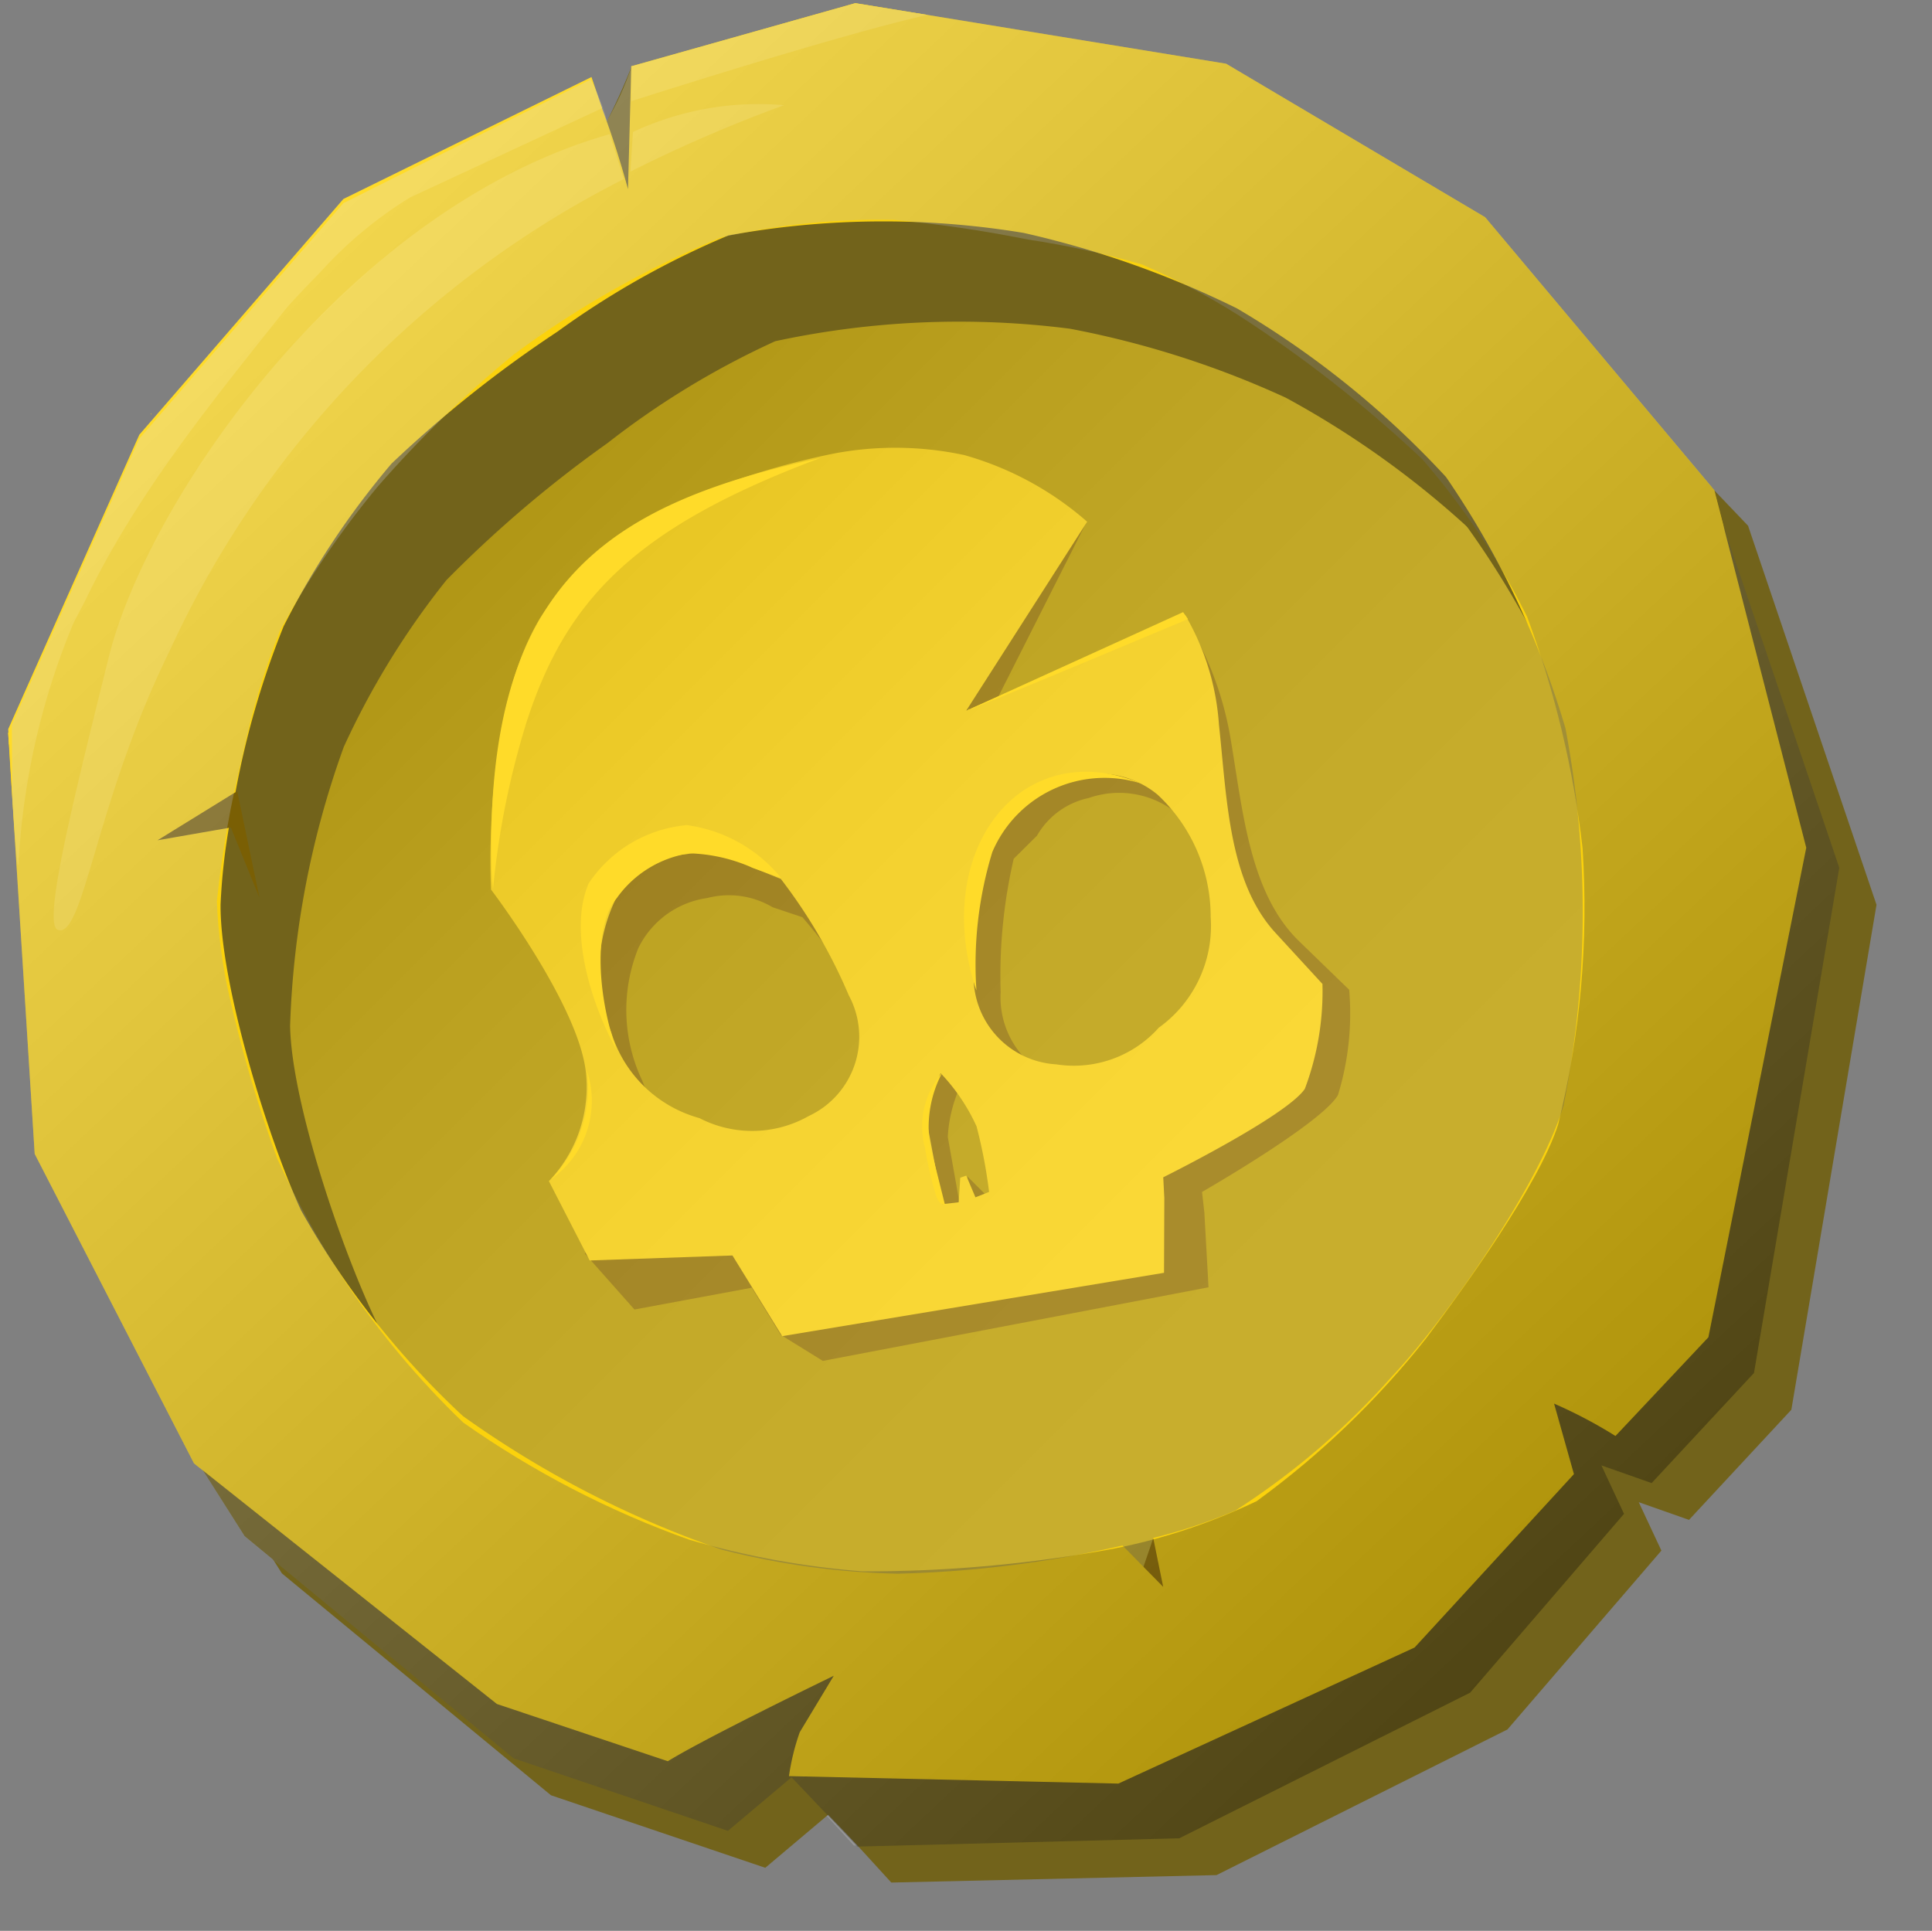 <svg xmlns="http://www.w3.org/2000/svg" viewBox="0 0 51.841 51.816" xmlns:v="https://vecta.io/nano"><rect x="0" y="0" width="51.841" height="51.816" fill="#808080" stroke="none"/><style>.B{isolation:isolate}.F{mix-blend-mode:multiply}.O{mix-blend-mode:screen}</style><defs><clipPath id="A"><path d="M.219.085h49.134v49.444H.219z" fill="none"/></clipPath><clipPath id="B"><path d="M48.525 20.84l-2.294-6.768-.231-.918-6.15-7.325L32.9 1.71 22.951.085l-6.012 1.692v.033h0a7.869 7.869 0 0 1-.651 1.429 5.6 5.6 0 0 0-.437-1.106L9.214 5.451l-5.477 6.323-3.518 7.9.712 11.292 4.275 8.305.231.183 1.126 1.779 7.219 5.954 5.75 1.946 1.707-1.438 1.674 1.833 8.728-.2 7.805-3.908 4.131-4.8-.607-1.3 1.348.475 2.746-2.955 2.289-13.558z" fill="none"/></clipPath><linearGradient id="C" x1="-27.765" y1="78.753" x2="-26.765" y2="78.753" gradientTransform="matrix(0, -53.609, -53.609, 0, 4246.646, -1437.161)" gradientUnits="userSpaceOnUse"><stop offset="0" stop-color="#fff"/><stop offset=".185" stop-color="#fcfcfc"/><stop offset=".318" stop-color="#f3f3f3"/><stop offset=".434" stop-color="#e3e3e3"/><stop offset=".542" stop-color="#cdcdcd"/><stop offset=".643" stop-color="#b0b0b0"/><stop offset=".739" stop-color="#8c8c8c"/><stop offset=".832" stop-color="#626262"/><stop offset=".919" stop-color="#333"/><stop offset="1"/></linearGradient><clipPath id="D"><path d="M4.045 11.094v.012l.023.01-.018-.022" fill="none"/></clipPath><linearGradient id="E" x1="4.018" y1="11.068" x2="4.041" y2="11.068" gradientUnits="userSpaceOnUse"><stop offset="0" stop-color="#fad20c"/><stop offset="1" stop-color="#34fa0c"/></linearGradient><clipPath id="F"><path d="M49.608 50.137L49.352.085H.219l.256 50.052" fill="none"/></clipPath><clipPath id="G"><path d="M48.525 20.84l-2.294-6.768-.231-.918-6.15-7.325L32.9 1.71 22.951.085l-6.012 1.692v.033h0a7.869 7.869 0 0 1-.651 1.429 5.6 5.6 0 0 0-.437-1.106L9.214 5.451l-5.477 6.323-3.518 7.9.712 11.292 4.275 8.305.231.183 1.126 1.779 7.219 5.954 5.75 1.946 1.707-1.438 1.767 1.86 8.635-.222 7.806-3.908 4.13-4.8-.607-1.3 1.348.475 2.746-2.955 2.289-13.558zm-6.712 9.325c-.507 1.614-2.536 4.408-3.553 5.76a23.2 23.2 0 0 1-4.542 4.361 16.185 16.185 0 0 1-3.811 1.27 36.276 36.276 0 0 1-6.775.612 23.1 23.1 0 0 1-4.634-.847 25.309 25.309 0 0 1-6.068-3.146 22.72 22.72 0 0 1-3.15-3.756 23.862 23.862 0 0 1-1.844-3.336 35.1 35.1 0 0 1-1.28-4.341 13.909 13.909 0 0 1-.336-2.558 28.043 28.043 0 0 1 .693-3.922 19.776 19.776 0 0 1 1-3.342 24.11 24.11 0 0 1 2.61-3.847 30.288 30.288 0 0 1 3.66-3.557 25.58 25.58 0 0 1 5.565-3.144A19.208 19.208 0 0 1 23.99 5.9a34.823 34.823 0 0 1 3.592.528 23.633 23.633 0 0 1 3.056.668 18.248 18.248 0 0 1 2.581 1.356 34.213 34.213 0 0 1 4.948 3.874 20.088 20.088 0 0 1 2.811 4.227 26.609 26.609 0 0 1 1.486 6.2 24.258 24.258 0 0 1-.651 7.409" fill="none"/></clipPath><linearGradient id="H" x1="-27.767" y1="78.753" x2="-26.767" y2="78.753" gradientTransform="matrix(0, -59.461, -59.461, 0, 4707.515, -1599.67)" gradientUnits="userSpaceOnUse"><stop offset="0"/><stop offset="1" stop-color="#fff"/></linearGradient></defs><g class="B"><g><g><path d="M3.3 24.922c0-10.641 9.422-19.267 21.044-19.267S45.39 14.281 45.39 24.922A20.632 20.632 0 0 1 24.9 45.3c-11.622 0-21.6-9.739-21.6-20.379" fill="#bd9d00"/><path d="M36.2 26.559l-1.341-1.3c-1.342-1.3-1.513-3.533-1.847-5.483a8.923 8.923 0 0 0-1.3-3.324l-5.487 3.358 2.936-5.812c-1-.776-2.163-.763-3.4-1.032a8.849 8.849 0 0 0-3.553.184 21.164 21.164 0 0 0-4.063 1.561A8.326 8.326 0 0 0 14.672 18a14.134 14.134 0 0 0-1.441 5.81s3.1 4.514 3.392 6.312a5.058 5.058 0 0 1-.93 3.52l1.331 1.5 3.149-.585.775 1.264 1.131.7 10.349-1.975-.112-2.005-.062-.554s3.211-1.841 3.647-2.6a7.445 7.445 0 0 0 .3-2.837m-13.557 4.377a3.074 3.074 0 0 1-2.913.223A3.419 3.419 0 0 1 17.233 29a4.426 4.426 0 0 1-.107-3.551 2.432 2.432 0 0 1 1.849-1.349 2.3 2.3 0 0 1 1.755.246l.8.268a14.2 14.2 0 0 1 2.005 3.007 2.346 2.346 0 0 1-.889 3.306m4.054 1.507l-.242-.363-.5-.5.063.992-.216.048-.373-2.1a3.765 3.765 0 0 1 .363-1.423 5.181 5.181 0 0 1 .949 1.437 13.514 13.514 0 0 1 .318 1.763zM31.886 28a3.061 3.061 0 0 1-2.686 1.141 2.378 2.378 0 0 1-2.35-2.516 13.951 13.951 0 0 1 .351-3.58l.625-.62a2.1 2.1 0 0 1 1.388-1.01 2.468 2.468 0 0 1 2.273.339 4.486 4.486 0 0 1 1.616 3.194A3.356 3.356 0 0 1 31.886 28" fill="#997500"/><path d="M34.222 25.031c-1.261-1.376-1.3-3.616-1.514-5.584A6.728 6.728 0 0 0 31.8 16.5l-5.873 2.571 3.245-5.07a8.485 8.485 0 0 0-3.3-1.789 8.823 8.823 0 0 0-3.557-.029 21.129 21.129 0 0 0-4.15 1.316 8.33 8.33 0 0 0-3.665 3.074c-1.589 2.616-1.324 7.3-1.324 7.3s2.359 3.1 2.546 4.915a3.653 3.653 0 0 1-.994 2.909l1.094 2.129 3.832-.134 1.334 2.165 10.246-1.7.008-2.007-.029-.556s3.316-1.646 3.8-2.375a7.426 7.426 0 0 0 .472-2.814zm-12.533 4.925a3.08 3.08 0 0 1-2.922.049 3.42 3.42 0 0 1-2.365-2.3 4.428 4.428 0 0 1 .106-3.551 2.428 2.428 0 0 1 1.927-1.233 2.3 2.3 0 0 1 1.737.351l.78.315a14.222 14.222 0 0 1 1.822 3.121 2.347 2.347 0 0 1-1.085 3.247m4.485 2.176l-.247-.582-.161.056-.042.659-.438.051-.394-2.094a3.77 3.77 0 0 1 .348-1.421 5.168 5.168 0 0 1 .964 1.428 13.49 13.49 0 0 1 .336 1.758zm4.915-4.547a3.057 3.057 0 0 1-2.746.979 2.358 2.358 0 0 1-2.2-2.65 13.124 13.124 0 0 1 .565-3.554l.661-.581a2.091 2.091 0 0 1 1.446-.924 2.466 2.466 0 0 1 2.249.474 4.487 4.487 0 0 1 1.422 3.284 3.362 3.362 0 0 1-1.4 2.972" fill="#fbd20c"/><g class="F" opacity=".18"><g clip-path="url(#A)"><g clip-path="url(#B)"><path transform="matrix(.698 -.716 .716 .698 -10.279 25.244)" d="M-10.065-10.041h69.701v69.696h-69.701z" fill="url(#C)"/></g><g clip-path="url(#D)"><path d="M4.04 11.094h.023v.022H4.04z" fill="url(#E)"/></g></g></g><path d="M4.483 13.465l-.019-.021v.011l.023.01" fill="#997500"/><g fill="#72631b"><path d="M46.905 14.108L41.073 8 34 4.1 23.987 2.812h-6.051a15.309 15.309 0 0 1-.994 2.07s.039-1.43-.2-1.677l-6.3 5.42-5.256 6.513-3.253 8.01.2 8.8 4.163 8.276 1.269 2 7.22 5.954 5.75 1.946 1.706-1.439 1.675 1.835 8.727-.2 7.806-3.908 4.131-4.8-.608-1.3 1.349.475 2.746-2.955 2.285-13.552-.827-2.44zm-2.923 17.615c-.535 2.088-2.938 5.818-4.368 7.432a19.606 19.606 0 0 1-4.094 3.759 28.073 28.073 0 0 1-9 1.975 20.619 20.619 0 0 1-4.74-.472 26.945 26.945 0 0 1-7.044-3.356A22.428 22.428 0 0 1 10.2 35.68c-.95-1.9-2.373-6.022-2.416-8.146a24.251 24.251 0 0 1 1.441-7.491 21.519 21.519 0 0 1 2.752-4.473 32.322 32.322 0 0 1 4.323-3.678 22.364 22.364 0 0 1 4.5-2.735 23.44 23.44 0 0 1 7.912-.335 25 25 0 0 1 5.79 1.851A24.694 24.694 0 0 1 40.267 15a24.431 24.431 0 0 1 3.415 6.623 26.651 26.651 0 0 1 .3 10.1"/><path d="M45.905 13.108L40.073 7 33 3.1 22.987 1.812h-6.051a15.309 15.309 0 0 1-.994 2.07s.039-1.43-.2-1.677l-6.3 5.42-5.256 6.513-3.253 8.01.2 8.8 4.163 8.276 1.269 2 7.22 5.954 5.75 1.946 1.706-1.439 1.815 1.884 8.587-.245 7.806-3.908 4.131-4.8-.608-1.3 1.349.475 2.746-2.955 2.285-13.556-.827-2.44zm-2.923 17.615c-.535 2.088-2.938 5.818-4.368 7.432a19.606 19.606 0 0 1-4.094 3.759 28.073 28.073 0 0 1-9 1.975 20.619 20.619 0 0 1-4.74-.472 26.945 26.945 0 0 1-7.044-3.356A22.428 22.428 0 0 1 9.2 34.68c-.95-1.9-2.373-6.022-2.416-8.146a24.251 24.251 0 0 1 1.441-7.491 21.519 21.519 0 0 1 2.752-4.473 32.322 32.322 0 0 1 4.323-3.678 22.364 22.364 0 0 1 4.5-2.735 23.44 23.44 0 0 1 7.912-.335A25 25 0 0 1 33.5 9.673 24.694 24.694 0 0 1 39.267 14a24.431 24.431 0 0 1 3.415 6.623 26.651 26.651 0 0 1 .3 10.1"/></g><path d="M30.944 41.284l-.763 2.225 1.659-.067-.896-2.158z" fill="#997500"/><path d="M6.366 21.235l.596 2.856-.767-1.883-2.229.378 2.4-1.351z" fill="#7a5f04"/><g fill="#fbd20c"><path d="M4.063 11.117l-.018-.017v.011l.023.011M46 13.154l-6.15-7.325L32.9 1.71 22.951.085 16.94 1.777l-.089 3.3a24.415 24.415 0 0 0-1-2.939L9.214 5.451l-5.477 6.323-3.518 7.9.712 11.292 4.275 8.305 8.127 6.457 4.587 1.536c1.046-.646 4.452-2.293 4.452-2.293l-.912 1.513a6.152 6.152 0 0 0-.29 1.18l8.839.2 7.948-3.651 4.276-4.653-.533-1.893a12.563 12.563 0 0 1 1.648.869l2.493-2.649 2.626-13.137zM41.965 29.63c-.6 2.07-3.117 5.722-4.608 7.3a20.176 20.176 0 0 1-4.208 3.607 14.247 14.247 0 0 1-2.205.735l.268 1.313-1.092-1.11a30.212 30.212 0 0 1-6.033.757 20.743 20.743 0 0 1-4.72-.646A27.053 27.053 0 0 1 12.42 38a22.687 22.687 0 0 1-4.342-5.52c-.89-1.937-2.181-6.1-2.159-8.215a16.279 16.279 0 0 1 .222-2.049l-1.914.334 2.092-1.291a23.045 23.045 0 0 1 1.292-4.453 22.212 22.212 0 0 1 2.894-4.364A32.494 32.494 0 0 1 14.958 8.9a22.828 22.828 0 0 1 4.587-2.582 23.1 23.1 0 0 1 7.926-.067 25.736 25.736 0 0 1 5.722 2.026A24.638 24.638 0 0 1 38.8 12.8a23.766 23.766 0 0 1 3.206 6.746 26.484 26.484 0 0 1-.045 10.086"/></g><g fill="#ffdb29"><path d="M25.279 28.788a2.2 2.2 0 0 0-.457 2.021 8.99 8.99 0 0 0 .3 1.286c.021.062.09.247.233.231l-.4-1.6a3.123 3.123 0 0 1 .328-1.941m-9.53-.042a3.555 3.555 0 0 1-.97 2.905 2.571 2.571 0 0 0 .97-2.905m-2.562-5.383a4.878 4.878 0 0 0 .038.5 22.226 22.226 0 0 1 .9-4.482c1.058-3.277 2.895-5.22 7.882-7.087-5.883 1.266-9 3.483-8.824 11.071M4.063 11.117l-.018-.017v.011l.023.011m5.146-5.671l-5.477 6.323-3.518 7.9.022.312 2.026-3.83c1.87-3.9 4.9-7.036 7.192-10.2 1.447-1 5.21-3.162 6.3-3.785z"/><path d="M15.871 2.067l.285.836L11 5.3a11.037 11.037 0 0 0-2.41 2.01 35.744 35.744 0 0 0-6.323 8.739A19.409 19.409 0 0 0 .5 23.116c-.038.81-.28-3.549-.28-3.549l3.518-7.9L9.214 5.34zm2.539 20.078A3.54 3.54 0 0 0 15.8 23.7c-.562 1.273.072 3.267.748 4.482-.509-1.4-.641-3.347 0-4.078A2.93 2.93 0 0 1 18.5 22.9a4.451 4.451 0 0 1 1.7.392l.76.269a3.938 3.938 0 0 0-2.545-1.42m7.785 4.43a10.309 10.309 0 0 1 .427-3.706 3.273 3.273 0 0 1 4-1.837c-3.268-1.356-5.663 1.855-4.431 5.543m5.55-10.144l-5.678 2.583c-.022.022-.022.022-.045.022h-.044v.022c.254-.087 1.78-.719 3.215-1.318l2.683-1.122z"/><path d="M24.888.4c-2.4.535-7.949 2.315-7.949 2.315v-.938h.023L22.951.085zm-8.527 3.2C9.328 5.6 3.978 13.383 2.92 17.631c-1.021 4.1-1.777 7.187-1.365 7.324.69.229 1.01-3.448 2.983-7.459a26.624 26.624 0 0 1 12.2-12.691l-.378-1.202m.624-.06l-.067 1.062a38.827 38.827 0 0 1 4.119-1.782 7.938 7.938 0 0 0-4.052.72"/></g><g class="O" opacity=".31"><g clip-path="url(#F)"><g clip-path="url(#G)"><path transform="matrix(.731 -.682 .682 .731 -10.26 23.579)" d="M-10.042-10.028h69.655v69.67h-69.655z" fill="url(#H)"/></g></g></g></g></g></g></svg>